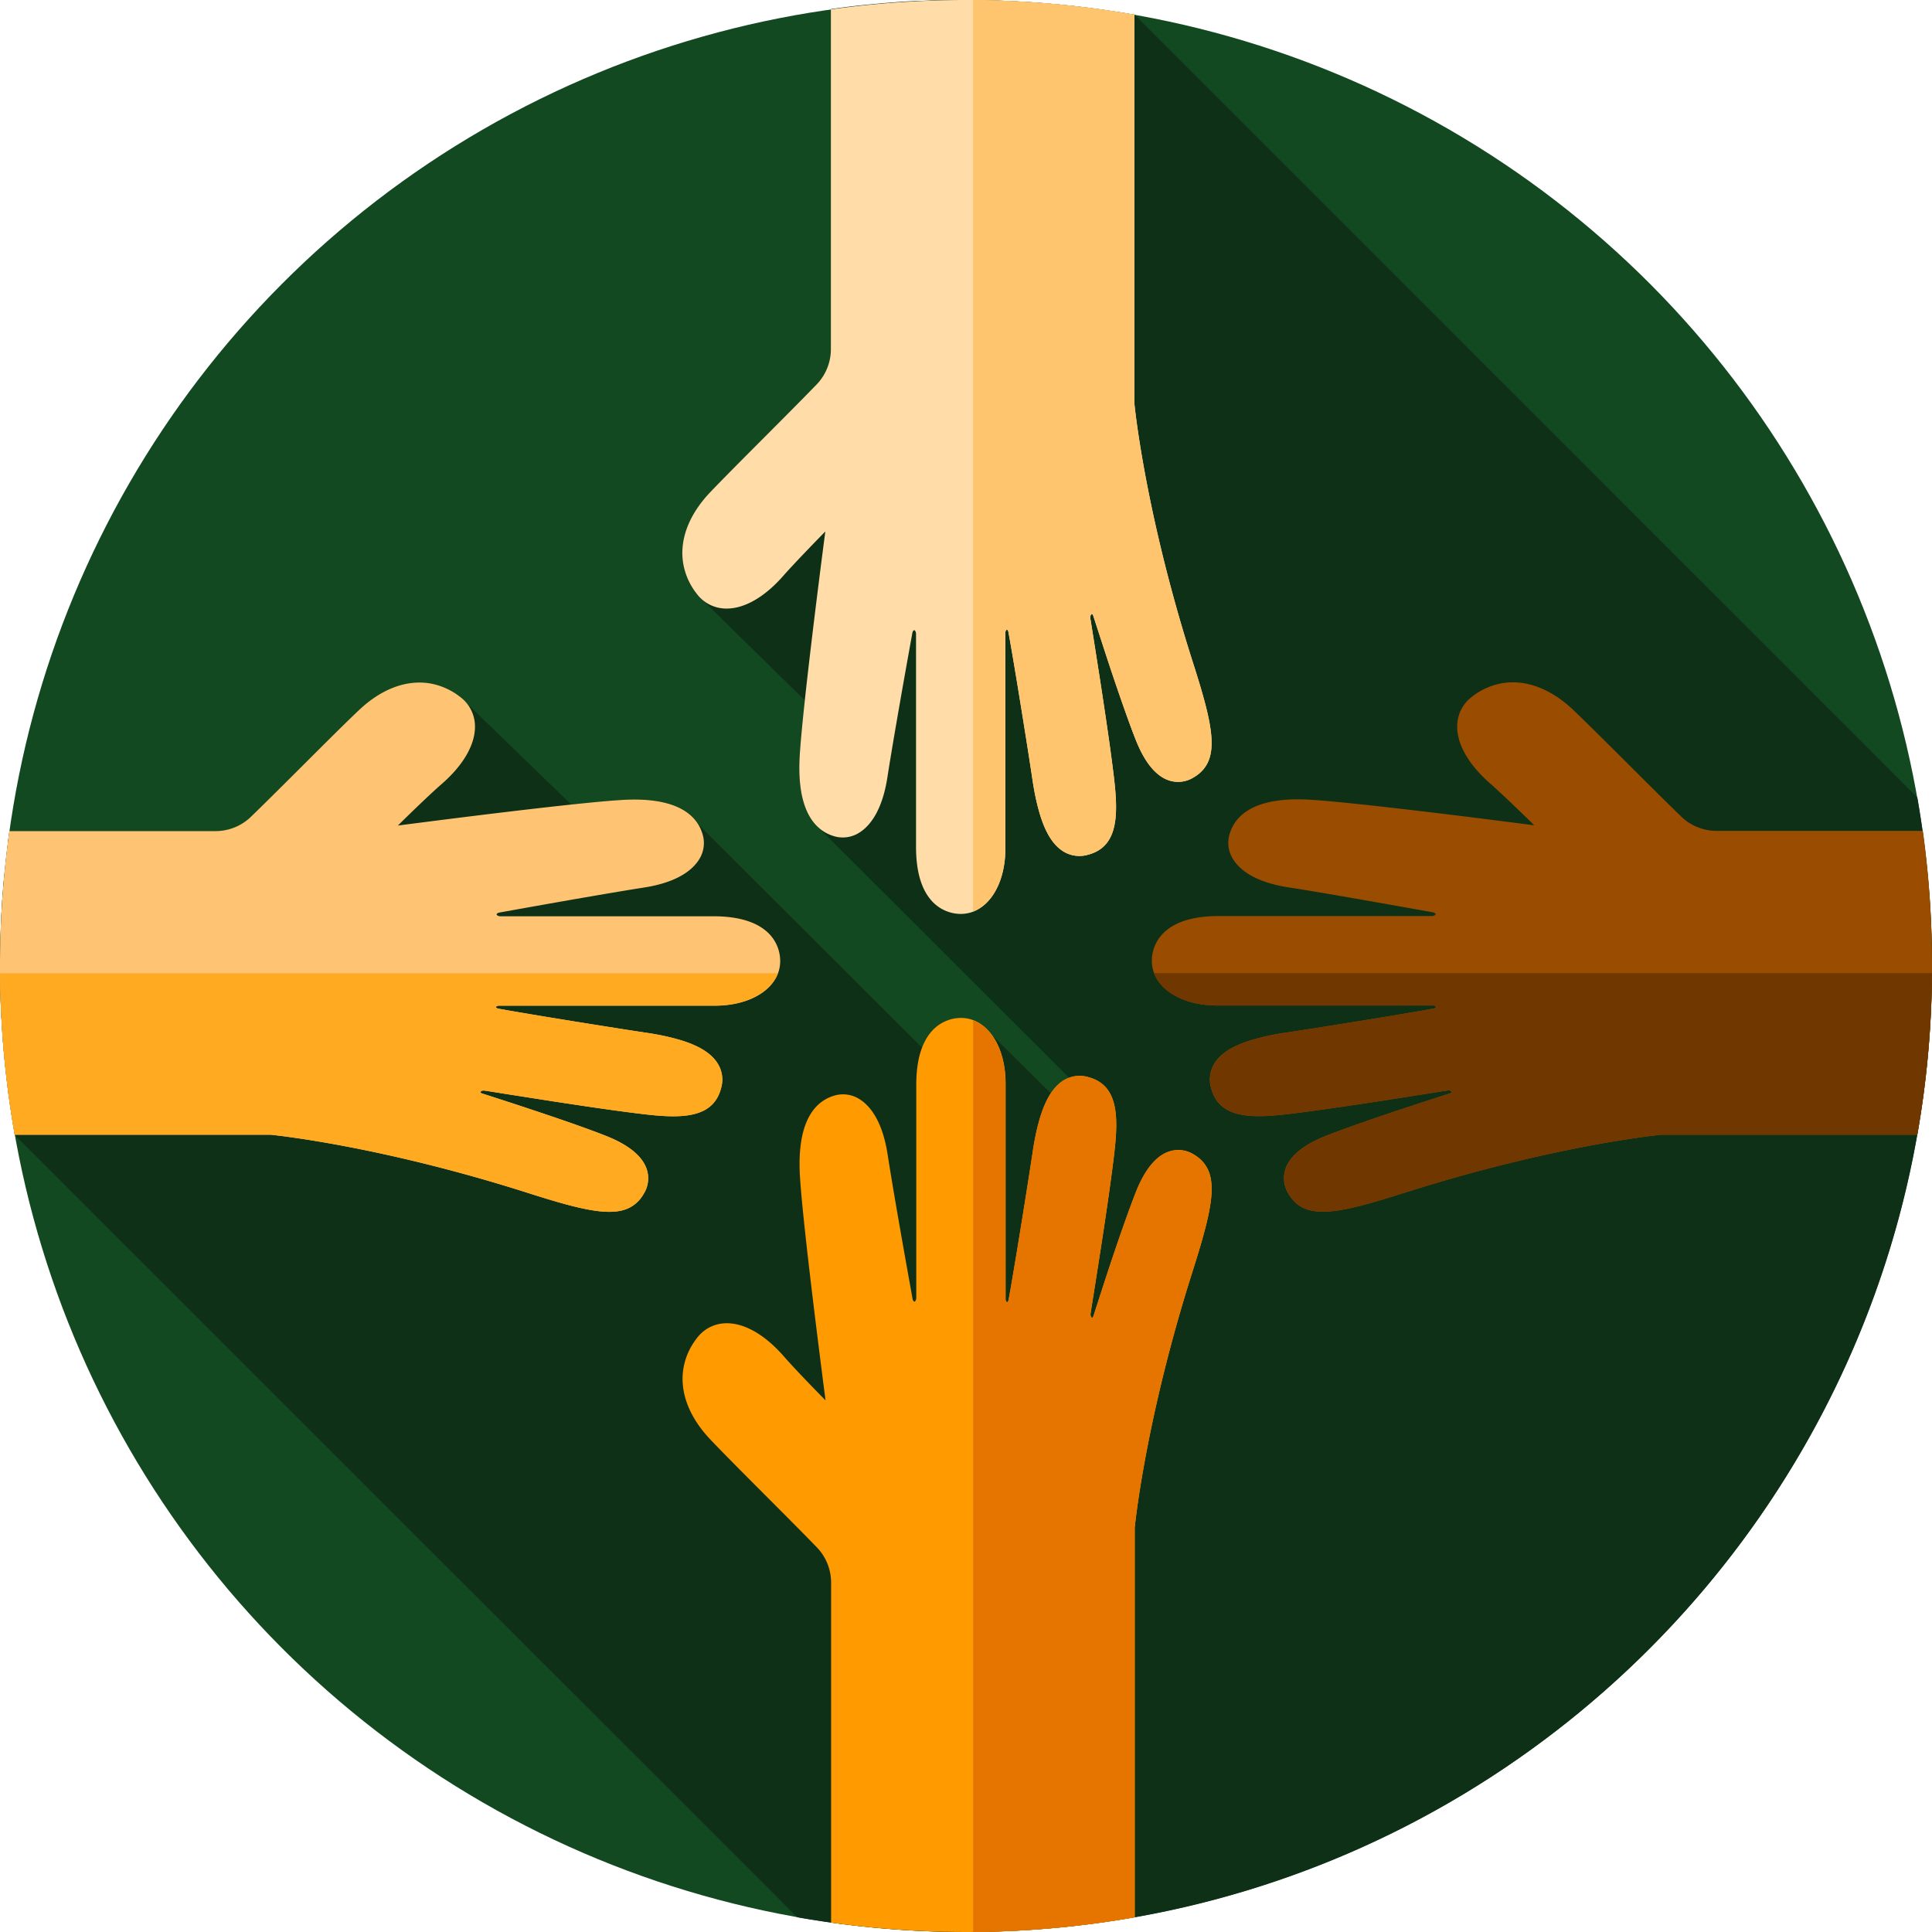 <svg id="Capa_1" data-name="Capa 1" xmlns="http://www.w3.org/2000/svg" viewBox="0 0 512 512"><title>hands</title><circle cx="256" cy="256" r="256" fill="#134921"/><path d="M512,256a258,258,0,0,0-3.89-44.68L300.68,3.89Q298,3.41,295.21,3l-1.91-.28c-1.37-.2-2.75-.39-4.13-.57l-2.28-.28c-1.26-.15-2.53-.3-3.8-.43l-2.38-.24c-1.26-.12-2.51-.23-3.77-.33l-2.4-.19C273.26.58,272,.5,270.69.43L268.38.3c-1.4-.07-2.8-.11-4.21-.16-.66,0-1.31-.05-2-.06Q259.11,0,256,0c-2,0-3.91,0-5.85.07l-1.62,0c-1.65,0-3.29.1-4.94.18l-1,0c-1.87.09-3.73.21-5.59.35l-1.77.14q-2.19.18-4.38.39l-1.44.14q-2.77.28-5.53.63l-1.4.18-2.28.32V92.33a13.5,13.5,0,0,1-3.53,9.35c-8.27,8.56-21.81,21.82-28.48,28.85-5.91,6.23-8.19,13-7.08,19.09a17.73,17.73,0,0,0,3.48,7.7,10.48,10.48,0,0,0,1.62,1.7l27.06,26.57c-.64,5.87-1.13,11-1.35,14.44-.72,11.32,2,17,5.41,19.7l66,65.9a8.64,8.64,0,0,0-1.72.86,11.18,11.18,0,0,0-3.13,3.24l-15.75-15.57a10,10,0,0,0-8.1-4.36h0a10.42,10.42,0,0,0-8.13,4,14.16,14.16,0,0,0-2.15,3.84l-59.24-59.11c-2.36-3.9-7.93-7.33-20.48-6.52-3.21.2-7.87.64-13.24,1.21l-27.87-27a10.48,10.48,0,0,0-1.6-1.51,18,18,0,0,0-7.71-3.48c-6.11-1.1-12.85,1.17-19.08,7.09-7,6.67-20.29,20.21-28.85,28.48a13.52,13.52,0,0,1-9.35,3.53H2.5c-.14,1-.29,1.94-.41,2.91,0,.12,0,.24,0,.36q-.39,3.1-.71,6.23a2.45,2.45,0,0,0,0,.27Q1,232.86.8,235.7c0,.34-.05.69-.08,1q-.23,3-.38,6c0,.14,0,.28,0,.42-.09,1.81-.15,3.63-.2,5.45,0,.49,0,1,0,1.49C0,252.06,0,254,0,256s0,4.14.08,6.2c0,.66,0,1.31.06,2,0,1.41.1,2.82.16,4.23,0,.76.09,1.52.13,2.28.07,1.3.15,2.6.25,3.89,0,.79.11,1.58.18,2.38.1,1.25.21,2.51.33,3.76l.24,2.41q.2,1.84.42,3.66c.1.83.19,1.65.29,2.47.15,1.14.32,2.27.48,3.4.39,2.7.81,5.4,1.28,8.07L211.29,508.1A257.34,257.34,0,0,0,256,512C397.39,512,512,397.39,512,256Z" fill="#0d3017"/><path d="M316,337.06c-12.23,38.46-15.12,66.09-15.29,67.82V508.11a258.9,258.9,0,0,1-80.46,1.41V419.67a13.5,13.5,0,0,0-3.53-9.35c-8.27-8.56-21.81-21.82-28.48-28.85-5.91-6.23-8.19-13-7.08-19.09a17.73,17.73,0,0,1,3.48-7.7,9.76,9.76,0,0,1,7.62-4c4.92-.16,10.45,3,15.52,8.83,2.55,2.93,7.44,8,11,11.6-1.75-13.5-6-46.89-6.77-59.15-1-15.75,4.65-20.52,9.56-21.74a8.14,8.14,0,0,1,6.47,1.24c2.52,1.68,5.81,5.56,7.19,14.5.58,3.73,1.42,8.79,2.33,14.06,1.67,9.72,3.55,20.14,4.29,24.22a1.09,1.09,0,0,0,.29.6.29.29,0,0,0,.19.11c.14,0,.49-.35.49-1V287.52c0-6.93,1.61-11.17,3.7-13.76a10.42,10.42,0,0,1,8.13-4h0c6.86,0,11.84,7.28,11.85,17.34v57.12a.92.92,0,0,0,.41.88c.06,0,.3-.19.38-.61.11-.59.24-1.29.38-2.08.44-2.5,1-5.89,1.64-9.64.13-.77.26-1.56.39-2.36.78-4.75,1.6-9.86,2.31-14.34s1.33-8.49,1.66-10.66a64.52,64.52,0,0,1,2-9.32c.26-.87.55-1.68.84-2.45,1.36-3.47,3.06-5.82,5.14-7.19a8.12,8.12,0,0,1,6.78-1c9.2,2.44,7.8,13.2,6.32,24.58-.76,5.88-1.84,13.14-2.87,19.86-.74,4.76-1.45,9.25-2,12.76-.32,2-.59,3.67-.79,5,0,.17-.06.33-.08.49a2.46,2.46,0,0,0,0,.26,1,1,0,0,0,.4.85s.25-.1.36-.45c1.12-3.5,3.05-9.49,5.14-15.7,2.15-6.37,4.44-13,6.17-17.29,2.35-5.91,5.29-9.49,8.74-10.66a7.75,7.75,0,0,1,6.59.81C323.59,310.33,321.79,318.78,316,337.06Z" fill="#ff9a00"/><path d="M316,337.06c-12.23,38.46-15.12,66.09-15.29,67.82V508.11A256.61,256.61,0,0,1,257.9,512V270.39c5.11,1.93,8.56,8.38,8.57,16.75v57.12c0,.59.33.89.41.89s.29-.19.38-.62c1.42-7.52,5.35-32.15,6.37-39.08,1.54-10.37,4.07-16.39,8-19a8.08,8.08,0,0,1,6.78-1c9.2,2.44,7.8,13.2,6.32,24.58-.94,7.3-2.38,16.76-3.61,24.62-.47,3-.9,5.69-1.26,8-.32,2-.59,3.67-.79,5,0,.17-.06.33-.08.49a2.46,2.46,0,0,0,0,.26,1,1,0,0,0,.4.85s.24-.1.36-.45C291,345,293.2,338,295.53,331.13c1.94-5.71,4-11.4,5.49-15.27,2.35-5.91,5.29-9.49,8.74-10.66a7.72,7.72,0,0,1,6.59.81,8.9,8.9,0,0,1,4.16,5C322.19,316.13,320.09,324.14,316,337.06Z" fill="#e67500"/><path d="M316.35,206a7.75,7.75,0,0,1-6.59.81c-3.45-1.17-6.39-4.75-8.74-10.66-1.73-4.33-4-10.92-6.17-17.29-2.09-6.21-4-12.2-5.14-15.7-.11-.35-.32-.46-.36-.45a1,1,0,0,0-.4.85,2.46,2.46,0,0,0,0,.26c0,.16,0,.32.08.49.2,1.33.47,3,.79,5,.55,3.51,1.26,8,2,12.76,1,6.72,2.11,14,2.87,19.86,1.48,11.38,2.88,22.14-6.32,24.58a8.12,8.12,0,0,1-6.78-1c-2.08-1.37-3.78-3.72-5.14-7.19-.29-.77-.58-1.58-.84-2.45a64.52,64.52,0,0,1-2-9.32c-.33-2.17-.93-6.08-1.66-10.66s-1.53-9.59-2.31-14.34c-.13-.8-.26-1.59-.39-2.36-.62-3.75-1.2-7.14-1.64-9.64-.14-.79-.27-1.49-.38-2.08-.08-.42-.32-.61-.38-.61a.92.92,0,0,0-.41.88v57.12c0,10.06-5,17.35-11.85,17.34h0a10.42,10.42,0,0,1-8.13-4c-2.09-2.59-3.7-6.83-3.7-13.76V168c0-.64-.35-1-.49-1a.29.29,0,0,0-.19.11,1.09,1.09,0,0,0-.29.6c-.74,4.08-2.62,14.5-4.29,24.22-.91,5.27-1.75,10.33-2.33,14.06-1.38,8.94-4.67,12.82-7.19,14.5a8.14,8.14,0,0,1-6.47,1.24c-4.91-1.22-10.56-6-9.56-21.74.78-12.26,5-45.65,6.77-59.15-3.52,3.6-8.41,8.67-11,11.6-5.07,5.84-10.6,9-15.52,8.83a9.76,9.76,0,0,1-7.62-4,17.73,17.73,0,0,1-3.48-7.7c-1.11-6.11,1.17-12.86,7.08-19.09,6.67-7,20.21-20.29,28.48-28.85a13.5,13.5,0,0,0,3.53-9.35V2.48a258.9,258.9,0,0,1,80.46,1.41V107.12c.17,1.73,3.06,29.36,15.29,67.82C321.79,193.22,323.59,201.67,316.35,206Z" fill="#ffdca8"/><path d="M320.51,201a8.9,8.9,0,0,1-4.16,5,7.72,7.72,0,0,1-6.59.81c-3.45-1.17-6.39-4.75-8.74-10.66-1.54-3.87-3.55-9.56-5.49-15.27C293.2,174,291,167,289.71,163.15c-.12-.35-.32-.46-.36-.45a1,1,0,0,0-.4.85,2.46,2.46,0,0,0,0,.26c0,.16,0,.32.08.49.2,1.33.47,3,.79,5,.36,2.31.79,5,1.26,8,1.23,7.86,2.67,17.32,3.61,24.62,1.48,11.38,2.88,22.14-6.32,24.58a8.08,8.08,0,0,1-6.78-1c-3.91-2.57-6.44-8.59-8-19-1-6.93-4.95-31.56-6.37-39.08-.09-.43-.32-.62-.38-.62s-.41.3-.41.89v57.12c0,8.37-3.46,14.82-8.57,16.75V0a256.61,256.61,0,0,1,42.78,3.88V107.12c.17,1.73,3.06,29.36,15.29,67.82C320.09,187.86,322.19,195.87,320.51,201Z" fill="#ffc56e"/><path d="M131.4,266.9c0,.07.2.31.62.39l2.08.38c2.5.44,5.89,1,9.64,1.64l2.36.38c4.75.79,9.86,1.61,14.34,2.32s8.49,1.33,10.66,1.66a63,63,0,0,1,9.31,2c.88.26,1.69.54,2.46.84,3.47,1.36,5.82,3.05,7.19,5.14a8.08,8.08,0,0,1,1,6.78c-2.43,9.19-13.19,7.8-24.57,6.32-5.88-.76-13.14-1.84-19.86-2.87l-12.76-2c-2-.32-3.67-.59-5-.79l-.49-.08a1.18,1.18,0,0,0-.26,0,.94.94,0,0,0-.85.4s.1.25.45.36c3.49,1.12,9.49,3.05,15.7,5.14,6.37,2.14,13,4.44,17.29,6.16,5.91,2.36,9.49,5.3,10.66,8.75a7.75,7.75,0,0,1-.81,6.59c-4.32,7.23-12.77,5.44-31-.38C101,303.77,73.4,300.88,71.67,300.71H3.9a259,259,0,0,1-1.43-80.46H56.88a13.52,13.52,0,0,0,9.35-3.53c8.56-8.27,21.82-21.81,28.85-28.48,6.23-5.92,13-8.19,19.08-7.09a18,18,0,0,1,7.71,3.48,9.79,9.79,0,0,1,4,7.62c.15,4.93-3,10.46-8.83,15.53-2.93,2.55-8,7.44-11.6,11,13.5-1.76,46.89-6,59.15-6.77,15.75-1,20.51,4.64,21.73,9.55a8.11,8.11,0,0,1-1.23,6.48c-1.68,2.51-5.56,5.81-14.5,7.18-3.73.58-8.79,1.43-14.06,2.34-9.72,1.67-20.14,3.55-24.22,4.28a1.19,1.19,0,0,0-.6.29.35.35,0,0,0-.11.19c0,.15.35.5,1,.5H189c6.94,0,11.18,1.61,13.76,3.69h0a10.4,10.4,0,0,1,4,8.17c0,6.86-7.29,11.85-17.34,11.85H132.29A1,1,0,0,0,131.4,266.9Z" fill="#ffc473"/><path d="M131.4,266.91c0,.06.19.29.62.38,7.52,1.42,32.15,5.34,39.07,6.37,10.38,1.54,16.4,4.07,19,8a8,8,0,0,1,1,6.78c-2.43,9.19-13.19,7.8-24.57,6.32-7.3-.94-16.76-2.39-24.63-3.62l-8-1.25c-2-.32-3.67-.59-5-.79l-.49-.08a1.18,1.18,0,0,0-.26,0,.94.94,0,0,0-.85.4s.1.24.45.36c3.87,1.23,10.82,3.48,17.72,5.82,5.71,1.94,11.4,3.94,15.27,5.48,5.91,2.36,9.49,5.3,10.66,8.75a7.72,7.72,0,0,1-.81,6.59,8.92,8.92,0,0,1-5,4.15c-5.11,1.68-13.12-.42-26-4.53C101,303.77,73.4,300.87,71.67,300.71H3.9A255.56,255.56,0,0,1,0,257.93H206.16c-1.93,5.11-8.38,8.56-16.75,8.56H132.29C131.7,266.5,131.4,266.83,131.4,266.91Z" fill="#ffaa20"/><path d="M512,256a256.37,256.37,0,0,1-3.9,44.71H440.33c-1.73.17-29.36,3.06-67.82,15.29-18.28,5.82-26.73,7.61-31.05.38a7.75,7.75,0,0,1-.81-6.59c1.17-3.45,4.75-6.39,10.66-8.75,4.33-1.72,10.92-4,17.29-6.16,6.21-2.09,12.21-4,15.7-5.14.35-.11.47-.32.45-.36a.94.94,0,0,0-.85-.4,1.18,1.18,0,0,0-.26,0l-.49.08c-1.33.2-3,.47-5,.79l-12.76,2c-6.72,1-14,2.11-19.86,2.87-11.38,1.48-22.14,2.87-24.57-6.32a8.08,8.08,0,0,1,1-6.78c1.37-2.09,3.72-3.78,7.19-5.14.77-.3,1.58-.58,2.46-.84a63,63,0,0,1,9.31-2c2.17-.33,6.08-.93,10.66-1.66s9.59-1.53,14.34-2.32l2.36-.38c3.75-.63,7.14-1.2,9.64-1.64l2.08-.38c.42-.08.62-.32.62-.39a1,1,0,0,0-.89-.4H322.59c-10,0-17.35-5-17.34-11.85a10.4,10.4,0,0,1,4-8.17h0c2.58-2.08,6.82-3.69,13.76-3.69h56.44c.64,0,1-.35,1-.5a.35.35,0,0,0-.11-.19,1.19,1.19,0,0,0-.6-.29c-4.08-.73-14.5-2.61-24.22-4.28-5.27-.91-10.33-1.76-14.06-2.34-8.94-1.37-12.82-4.67-14.5-7.18a8.11,8.11,0,0,1-1.23-6.48c1.22-4.91,6-10.56,21.73-9.55,12.26.78,45.65,5,59.15,6.77-3.6-3.52-8.67-8.41-11.6-11-5.84-5.07-9-10.6-8.83-15.53a9.79,9.79,0,0,1,4-7.62,18,18,0,0,1,7.71-3.48c6.11-1.1,12.85,1.17,19.08,7.09,7,6.67,20.29,20.21,28.85,28.48a13.52,13.52,0,0,0,9.35,3.53h54.41A258.61,258.61,0,0,1,512,256Z" fill="#9a4c00"/><path d="M512,257.93a255.56,255.56,0,0,1-3.89,42.78H440.33c-1.73.16-29.36,3.06-67.82,15.29-12.92,4.11-20.93,6.21-26,4.53a8.92,8.92,0,0,1-5-4.15,7.72,7.72,0,0,1-.81-6.59c1.17-3.45,4.75-6.39,10.66-8.75,3.87-1.54,9.56-3.54,15.27-5.48,6.9-2.34,13.85-4.59,17.72-5.82.35-.12.47-.32.45-.36a.94.94,0,0,0-.85-.4,1.18,1.18,0,0,0-.26,0l-.49.08c-1.33.2-3,.47-5,.79l-8,1.25c-7.87,1.23-17.33,2.68-24.63,3.62-11.38,1.48-22.14,2.87-24.57-6.32a8,8,0,0,1,1-6.78c2.57-3.91,8.59-6.44,19-8,6.92-1,31.55-5,39.07-6.37.43-.09.62-.32.62-.38s-.3-.41-.89-.41H322.59c-8.37,0-14.82-3.45-16.75-8.56H512Z" fill="#703700"/></svg>